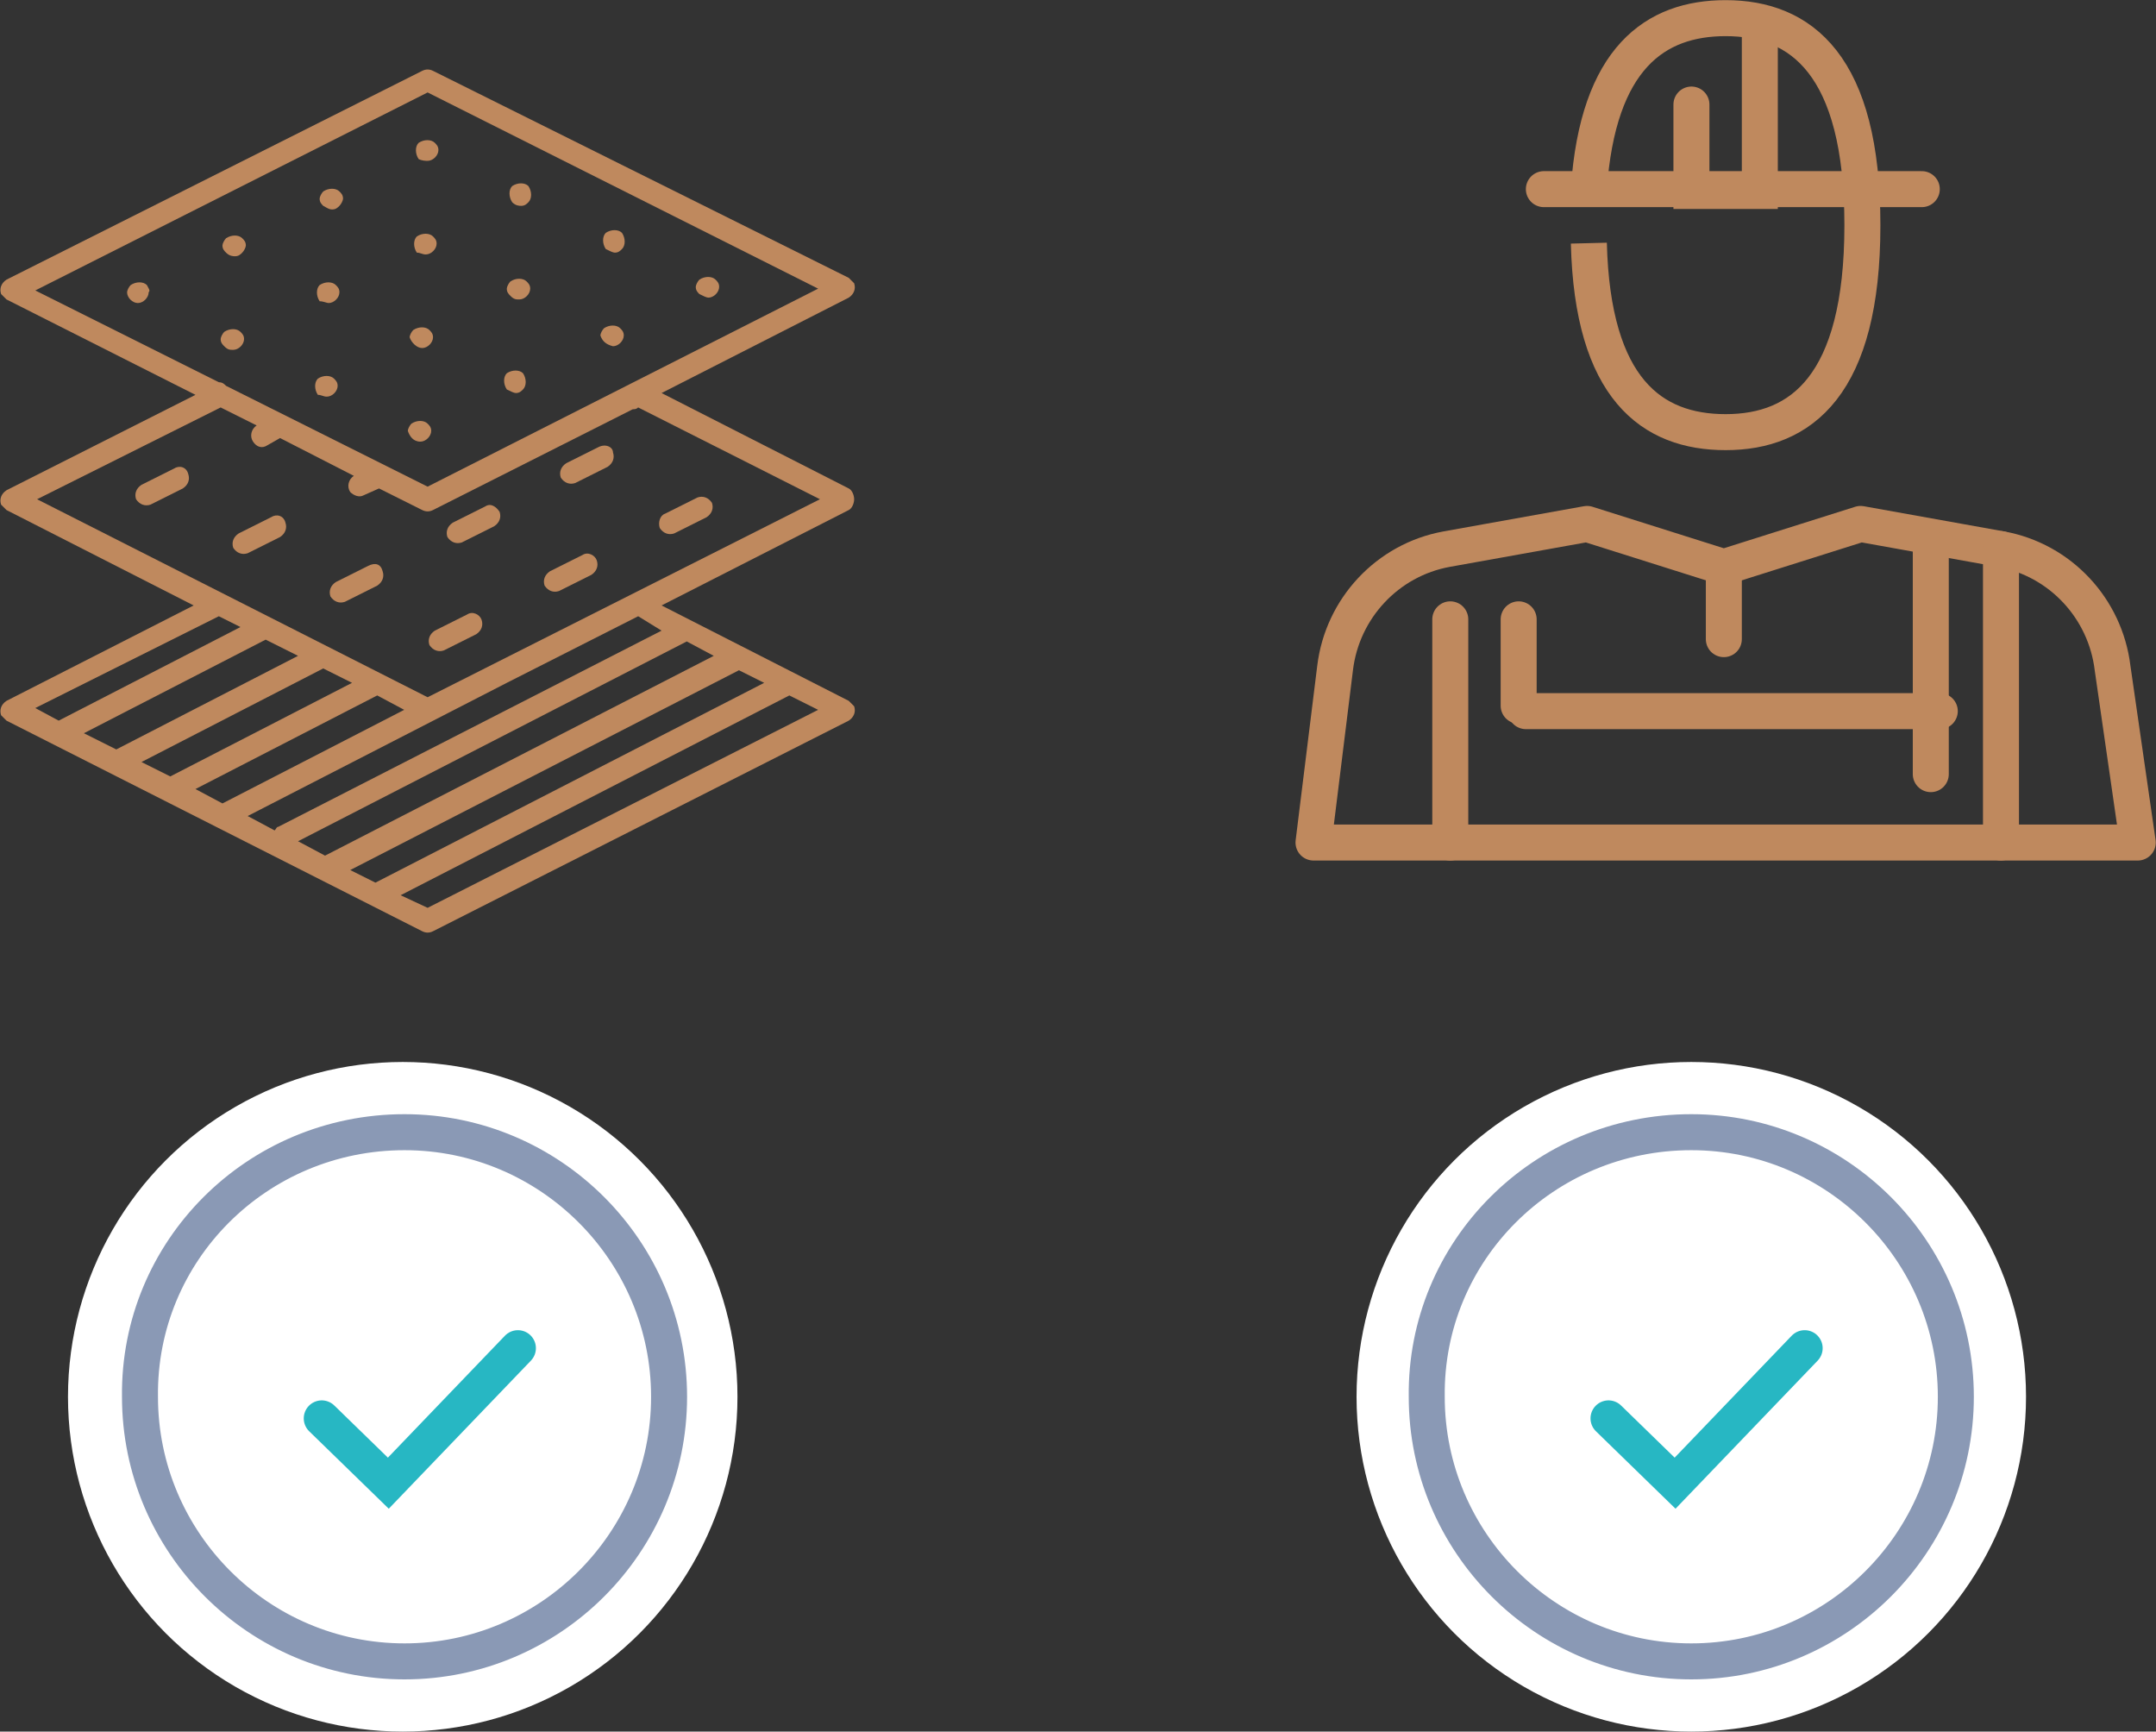 <?xml version="1.0" encoding="UTF-8"?>
<!-- Generator: Adobe Illustrator 27.5.0, SVG Export Plug-In . SVG Version: 6.00 Build 0)  -->
<svg xmlns="http://www.w3.org/2000/svg" xmlns:xlink="http://www.w3.org/1999/xlink" version="1.1" id="Layer_1" x="0px" y="0px" viewBox="0 0 119.8 96.2" style="enable-background:new 0 0 119.8 96.2;" xml:space="preserve">
<rect x="0" y="0" width="119.8" height="96.2" fill="#333333" stroke="none"/>
<style type="text/css">
	.st0{fill:#BF895E;}
	.st1{fill:none;stroke:#BF895E;stroke-width:2;stroke-miterlimit:10;}
	.st2{fill:none;stroke:#BF895E;stroke-width:2;stroke-linecap:round;stroke-miterlimit:10;}
	.st3{fill:none;stroke:#BF895E;stroke-width:2;stroke-linecap:round;stroke-linejoin:round;}
	.st4{fill:#FFFFFF;}
	.st5{fill:none;stroke:#8A99B5;stroke-width:2;stroke-linecap:round;stroke-dasharray:560;}
	.st6{fill:none;stroke:#27B7C3;stroke-width:2;stroke-linecap:round;stroke-miterlimit:10.001;}
</style>
<g id="Group_3551" transform="translate(-136.222 -1416)">
	<g id="Group_3174" transform="translate(-177.717 1340.436)">
		<path id="Path_4148" class="st0" d="M361.4,103.3c0-0.2-0.1-0.5-0.3-0.6l-10.4-5.3l10.4-5.3c0.3-0.2,0.4-0.5,0.3-0.8    c-0.1-0.1-0.2-0.2-0.3-0.3L338,79.5c-0.2-0.1-0.4-0.1-0.6,0l-23.1,11.6c-0.3,0.2-0.4,0.5-0.3,0.8c0.1,0.1,0.2,0.2,0.3,0.3    l10.5,5.3l-10.5,5.3c-0.3,0.2-0.4,0.5-0.3,0.8c0.1,0.1,0.2,0.2,0.3,0.3l10.4,5.3l-10.4,5.3c-0.3,0.2-0.4,0.5-0.3,0.8    c0.1,0.1,0.2,0.2,0.3,0.3l23.1,11.7c0.2,0.1,0.4,0.1,0.6,0l23.1-11.7c0.3-0.2,0.4-0.5,0.3-0.8c-0.1-0.1-0.2-0.2-0.3-0.3l-10.4-5.3    l10.4-5.3C361.3,103.8,361.4,103.5,361.4,103.3z M337.7,80.7l21.7,10.9l-21.7,11L326.5,97c0,0,0,0,0,0c-0.1-0.1-0.2-0.2-0.4-0.2    l-10.2-5.1L337.7,80.7z M326.1,109.8l1.2,0.6l-10.1,5.2l-1.3-0.7L326.1,109.8z M324.8,119.4l10.1-5.2l1.5,0.8l-10.1,5.2    L324.8,119.4z M323.4,118.7l-1.6-0.8l10.1-5.2l1.6,0.8L323.4,118.7z M320.4,117.2l-1.8-0.9l10.1-5.2l1.8,0.9L320.4,117.2z     M353.6,112L332,123.1l-1.5-0.8l21.6-11.1L353.6,112z M356.4,113.5l-21.6,11.1l-1.4-0.7l21.6-11.1L356.4,113.5z M337.7,126    l-1.5-0.7l21.6-11.1l1.6,0.8L337.7,126z M350.7,110.6l-21.3,10.9c-0.1,0-0.1,0.1-0.2,0.2l-1.5-0.8l14.4-7.4l0,0l7.3-3.7    L350.7,110.6z M337.7,114.3l-21.7-11l10.2-5.1l2,1c-0.3,0.2-0.4,0.6-0.2,0.9c0.2,0.3,0.5,0.4,0.8,0.2l0.7-0.4l4.1,2.1    c-0.3,0.2-0.4,0.6-0.2,0.9c0.2,0.2,0.5,0.3,0.7,0.2l0.9-0.4l2.4,1.2c0.2,0.1,0.4,0.1,0.6,0l11.1-5.6c0.1,0,0.2,0,0.3-0.1l10.1,5.1    L337.7,114.3z"></path>
		<path id="Path_4149" class="st0" d="M322.1,91.4c-0.2-0.2-0.6-0.2-0.9,0c-0.1,0.1-0.2,0.3-0.2,0.4c0,0.3,0.3,0.6,0.6,0.6    c0,0,0,0,0,0c0.3,0,0.6-0.3,0.6-0.6c0,0,0,0,0,0C322.3,91.7,322.2,91.6,322.1,91.4z"></path>
		<path id="Path_4150" class="st0" d="M327,89.8c0.2,0,0.3-0.1,0.4-0.2c0.1-0.1,0.2-0.3,0.2-0.4c0-0.2-0.1-0.3-0.2-0.4    c-0.2-0.2-0.6-0.2-0.9,0c-0.1,0.1-0.2,0.3-0.2,0.4c0,0.2,0.1,0.3,0.2,0.4C326.7,89.8,326.9,89.8,327,89.8z"></path>
		<path id="Path_4151" class="st0" d="M332.4,87.2c0.2,0,0.3-0.1,0.4-0.2c0.1-0.1,0.2-0.3,0.2-0.4c0-0.2-0.1-0.3-0.2-0.4    c-0.2-0.2-0.6-0.2-0.9,0c-0.1,0.1-0.2,0.3-0.2,0.4c0,0.2,0.1,0.3,0.2,0.4C332.1,87.1,332.2,87.2,332.4,87.2z"></path>
		<path id="Path_4152" class="st0" d="M337.7,84.5c0.3,0,0.6-0.3,0.6-0.6c0-0.2-0.1-0.3-0.2-0.4c-0.2-0.2-0.6-0.2-0.9,0    c-0.2,0.2-0.2,0.6,0,0.9C337.4,84.5,337.6,84.5,337.7,84.5L337.7,84.5z"></path>
		<path id="Path_4153" class="st0" d="M326.9,95c0.3,0,0.6-0.3,0.6-0.6c0,0,0,0,0,0c0-0.2-0.1-0.3-0.2-0.4c-0.2-0.2-0.6-0.2-0.9,0    c-0.1,0.1-0.2,0.3-0.2,0.4c0,0.2,0.1,0.3,0.2,0.4C326.6,95,326.7,95,326.9,95z"></path>
		<path id="Path_4154" class="st0" d="M332.2,92.4c0.3,0,0.6-0.3,0.6-0.6c0-0.2-0.1-0.3-0.2-0.4c-0.2-0.2-0.6-0.2-0.9,0    c-0.2,0.2-0.2,0.6,0,0.9C331.9,92.3,332.1,92.4,332.2,92.4L332.2,92.4z"></path>
		<path id="Path_4155" class="st0" d="M337.6,89.7c0.3,0,0.6-0.3,0.6-0.6c0,0,0,0,0,0c0-0.2-0.1-0.3-0.2-0.4c-0.2-0.2-0.6-0.2-0.9,0    c-0.2,0.2-0.2,0.6,0,0.9C337.3,89.6,337.4,89.7,337.6,89.7L337.6,89.7z"></path>
		<path id="Path_4156" class="st0" d="M342.9,87c0.2,0,0.3-0.1,0.4-0.2c0.2-0.2,0.2-0.6,0-0.9c0,0,0,0,0,0c-0.2-0.2-0.6-0.2-0.9,0    c-0.2,0.2-0.2,0.6,0,0.9C342.6,87,342.8,87,342.9,87L342.9,87z"></path>
		<path id="Path_4157" class="st0" d="M332.1,97.6c0.3,0,0.6-0.3,0.6-0.6c0-0.2-0.1-0.3-0.2-0.4c-0.2-0.2-0.6-0.2-0.9,0    c-0.2,0.2-0.2,0.6,0,0.9C331.8,97.5,331.9,97.6,332.1,97.6L332.1,97.6z"></path>
		<path id="Path_4158" class="st0" d="M337.4,94.9c0.3,0,0.6-0.3,0.6-0.6c0,0,0,0,0,0c0-0.2-0.1-0.3-0.2-0.4c-0.2-0.2-0.6-0.2-0.9,0    c-0.1,0.1-0.2,0.3-0.2,0.4C336.8,94.6,337.1,94.9,337.4,94.9C337.4,94.9,337.4,94.9,337.4,94.9L337.4,94.9z"></path>
		<path id="Path_4159" class="st0" d="M342.8,92.2c0.3,0,0.6-0.3,0.6-0.6c0-0.2-0.1-0.3-0.2-0.4c-0.2-0.2-0.6-0.2-0.9,0    c-0.1,0.1-0.2,0.3-0.2,0.4c0,0.2,0.1,0.3,0.2,0.4C342.5,92.2,342.6,92.2,342.8,92.2z"></path>
		<path id="Path_4160" class="st0" d="M348.1,89.6c0.2,0,0.3-0.1,0.4-0.2c0.2-0.2,0.2-0.6,0-0.9c-0.2-0.2-0.6-0.2-0.9,0    c-0.2,0.2-0.2,0.6,0,0.9C347.8,89.5,348,89.6,348.1,89.6L348.1,89.6z"></path>
		<path id="Path_4161" class="st0" d="M337.3,100.1c0.3,0,0.6-0.3,0.6-0.6c0-0.2-0.1-0.3-0.2-0.4c-0.2-0.2-0.6-0.2-0.9,0    c-0.1,0.1-0.2,0.3-0.2,0.4C336.7,99.8,336.9,100.1,337.3,100.1C337.3,100.1,337.3,100.1,337.3,100.1L337.3,100.1z"></path>
		<path id="Path_4162" class="st0" d="M342.6,97.4c0.2,0,0.3-0.1,0.4-0.2c0.2-0.2,0.2-0.6,0-0.9c-0.2-0.2-0.6-0.2-0.9,0    c-0.2,0.2-0.2,0.6,0,0.9C342.3,97.3,342.5,97.4,342.6,97.4L342.6,97.4z"></path>
		<path id="Path_4163" class="st0" d="M348,94.8c0.3,0,0.6-0.3,0.6-0.6c0,0,0,0,0,0c0-0.2-0.1-0.3-0.2-0.4c-0.2-0.2-0.6-0.2-0.9,0    c-0.1,0.1-0.2,0.3-0.2,0.4C347.4,94.5,347.6,94.7,348,94.8C348,94.8,348,94.8,348,94.8L348,94.8z"></path>
		<path id="Path_4164" class="st0" d="M353.3,92.1c0.3,0,0.6-0.3,0.6-0.6c0,0,0,0,0,0c0-0.2-0.1-0.3-0.2-0.4c-0.2-0.2-0.6-0.2-0.9,0    c-0.1,0.1-0.2,0.3-0.2,0.4c0,0.2,0.1,0.3,0.2,0.4C353,92,353.2,92.1,353.3,92.1z"></path>
		<path id="Path_4165" class="st0" d="M323.6,101.6l-1.8,0.9c-0.3,0.2-0.4,0.5-0.3,0.8c0.2,0.3,0.5,0.4,0.8,0.3l1.8-0.9    c0.3-0.2,0.4-0.5,0.3-0.8C324.3,101.5,323.9,101.4,323.6,101.6L323.6,101.6z"></path>
		<path id="Path_4166" class="st0" d="M329,104.3l-1.8,0.9c-0.3,0.2-0.4,0.5-0.3,0.8c0.2,0.3,0.5,0.4,0.8,0.3l1.8-0.9    c0.3-0.2,0.4-0.5,0.3-0.8C329.7,104.2,329.3,104.1,329,104.3L329,104.3z"></path>
		<path id="Path_4167" class="st0" d="M334.4,107l-1.8,0.9c-0.3,0.2-0.4,0.5-0.3,0.8c0.2,0.3,0.5,0.4,0.8,0.3l1.8-0.9    c0.3-0.2,0.4-0.5,0.3-0.8C335.1,106.9,334.8,106.8,334.4,107L334.4,107z"></path>
		<path id="Path_4168" class="st0" d="M340.9,103.7l-1.8,0.9c-0.3,0.2-0.4,0.5-0.3,0.8c0.2,0.3,0.5,0.4,0.8,0.3l1.8-0.9    c0.3-0.2,0.4-0.5,0.3-0.8C341.5,103.7,341.2,103.5,340.9,103.7L340.9,103.7z"></path>
		<path id="Path_4169" class="st0" d="M347.2,100.4l-1.8,0.9c-0.3,0.2-0.4,0.5-0.3,0.8c0.2,0.3,0.5,0.4,0.8,0.3l1.8-0.9    c0.3-0.2,0.4-0.5,0.3-0.8C348,100.4,347.6,100.2,347.2,100.4C347.3,100.4,347.3,100.4,347.2,100.4L347.2,100.4z"></path>
		<path id="Path_4170" class="st0" d="M339.9,109.7l-1.8,0.9c-0.3,0.2-0.4,0.5-0.3,0.8c0.2,0.3,0.5,0.4,0.8,0.3l1.8-0.9    c0.3-0.2,0.4-0.5,0.3-0.8C340.6,109.7,340.2,109.5,339.9,109.7L339.9,109.7z"></path>
		<path id="Path_4171" class="st0" d="M346.3,106.4l-1.8,0.9c-0.3,0.2-0.4,0.5-0.3,0.8c0.2,0.3,0.5,0.4,0.8,0.3l1.8-0.9    c0.3-0.2,0.4-0.5,0.3-0.8C347,106.4,346.6,106.2,346.3,106.4z"></path>
		<path id="Path_4172" class="st0" d="M350.6,104.9c0.2,0.3,0.5,0.4,0.8,0.3c0,0,0,0,0,0l1.8-0.9c0.3-0.2,0.4-0.5,0.3-0.8    c-0.2-0.3-0.5-0.4-0.8-0.3l-1.8,0.9C350.6,104.2,350.5,104.6,350.6,104.9C350.6,104.9,350.6,104.9,350.6,104.9z"></path>
	</g>
	<g id="Group_3176" transform="translate(-527.992 1225.008)">
		<path id="Path_4173" class="st1" d="M752.5,201.5c0.5-7.3,3.7-9.5,7.6-9.5c4.2,0,7.6,2.6,7.6,11.5s-3.4,11.5-7.6,11.5    c-4.1,0-7.4-2.4-7.6-10.5"></path>
		<line id="Line_5" class="st2" x1="771" y1="201.5" x2="750" y2="201.5"></line>
		<path id="Path_4175" class="st2" d="M758.2,196.8v4.8h3.8v-9.3"></path>
		<path id="Path_4176" class="st3" d="M783,237.8h-45.8l1.2-9.7c0.4-3.3,2.9-6,6.2-6.6l7.8-1.4l7.6,2.4l7.6-2.4l7.8,1.4    c3.3,0.6,5.8,3.3,6.2,6.6L783,237.8z"></path>
		<line id="Line_6" class="st2" x1="744.8" y1="237.8" x2="744.8" y2="225.4"></line>
		<line id="Line_7" class="st2" x1="775.4" y1="237.8" x2="775.4" y2="221.5"></line>
		<line id="Line_8" class="st2" x1="748.6" y1="230.2" x2="748.6" y2="225.4"></line>
		<line id="Line_9" class="st2" x1="771.5" y1="234" x2="771.5" y2="221.5"></line>
		<line id="Line_10" class="st2" x1="749" y1="230.5" x2="772" y2="230.5"></line>
		<line id="Line_11" class="st2" x1="760" y1="222.5" x2="760" y2="226.5"></line>
	</g>
	<g id="Group_3550">
		<circle id="Ellipse_3" class="st4" cx="158.6" cy="1493.6" r="18.6"></circle>
		<path id="Path_4184" class="st5" d="M158.7,1478.9c8.1,0,14.7,6.6,14.7,14.7c0,8.1-6.6,14.7-14.7,14.7s-14.7-6.6-14.7-14.7    c0,0,0,0,0,0C143.9,1485.5,150.5,1478.9,158.7,1478.9z"></path>
		<path id="Path_4183" class="st6" d="M154.1,1494.8l3.7,3.6l7.2-7.5"></path>
	</g>
	<g id="Group_3550_00000168091068801269697960000006555812612441384625_">
		<circle id="Ellipse_3_00000114788679109688016630000010107554174482452413_" class="st4" cx="230.2" cy="1493.6" r="18.6"></circle>
		<path id="Path_4184_00000078041300910020892410000015576799033779209865_" class="st5" d="M230.2,1478.9c8.1,0,14.7,6.6,14.7,14.7    c0,8.1-6.6,14.7-14.7,14.7s-14.7-6.6-14.7-14.7c0,0,0,0,0,0C215.4,1485.5,222,1478.9,230.2,1478.9z"></path>
		<path id="Path_4183_00000178919702303265766320000000592170153742131847_" class="st6" d="M225.6,1494.8l3.7,3.6l7.2-7.5"></path>
	</g>
</g>
</svg>
